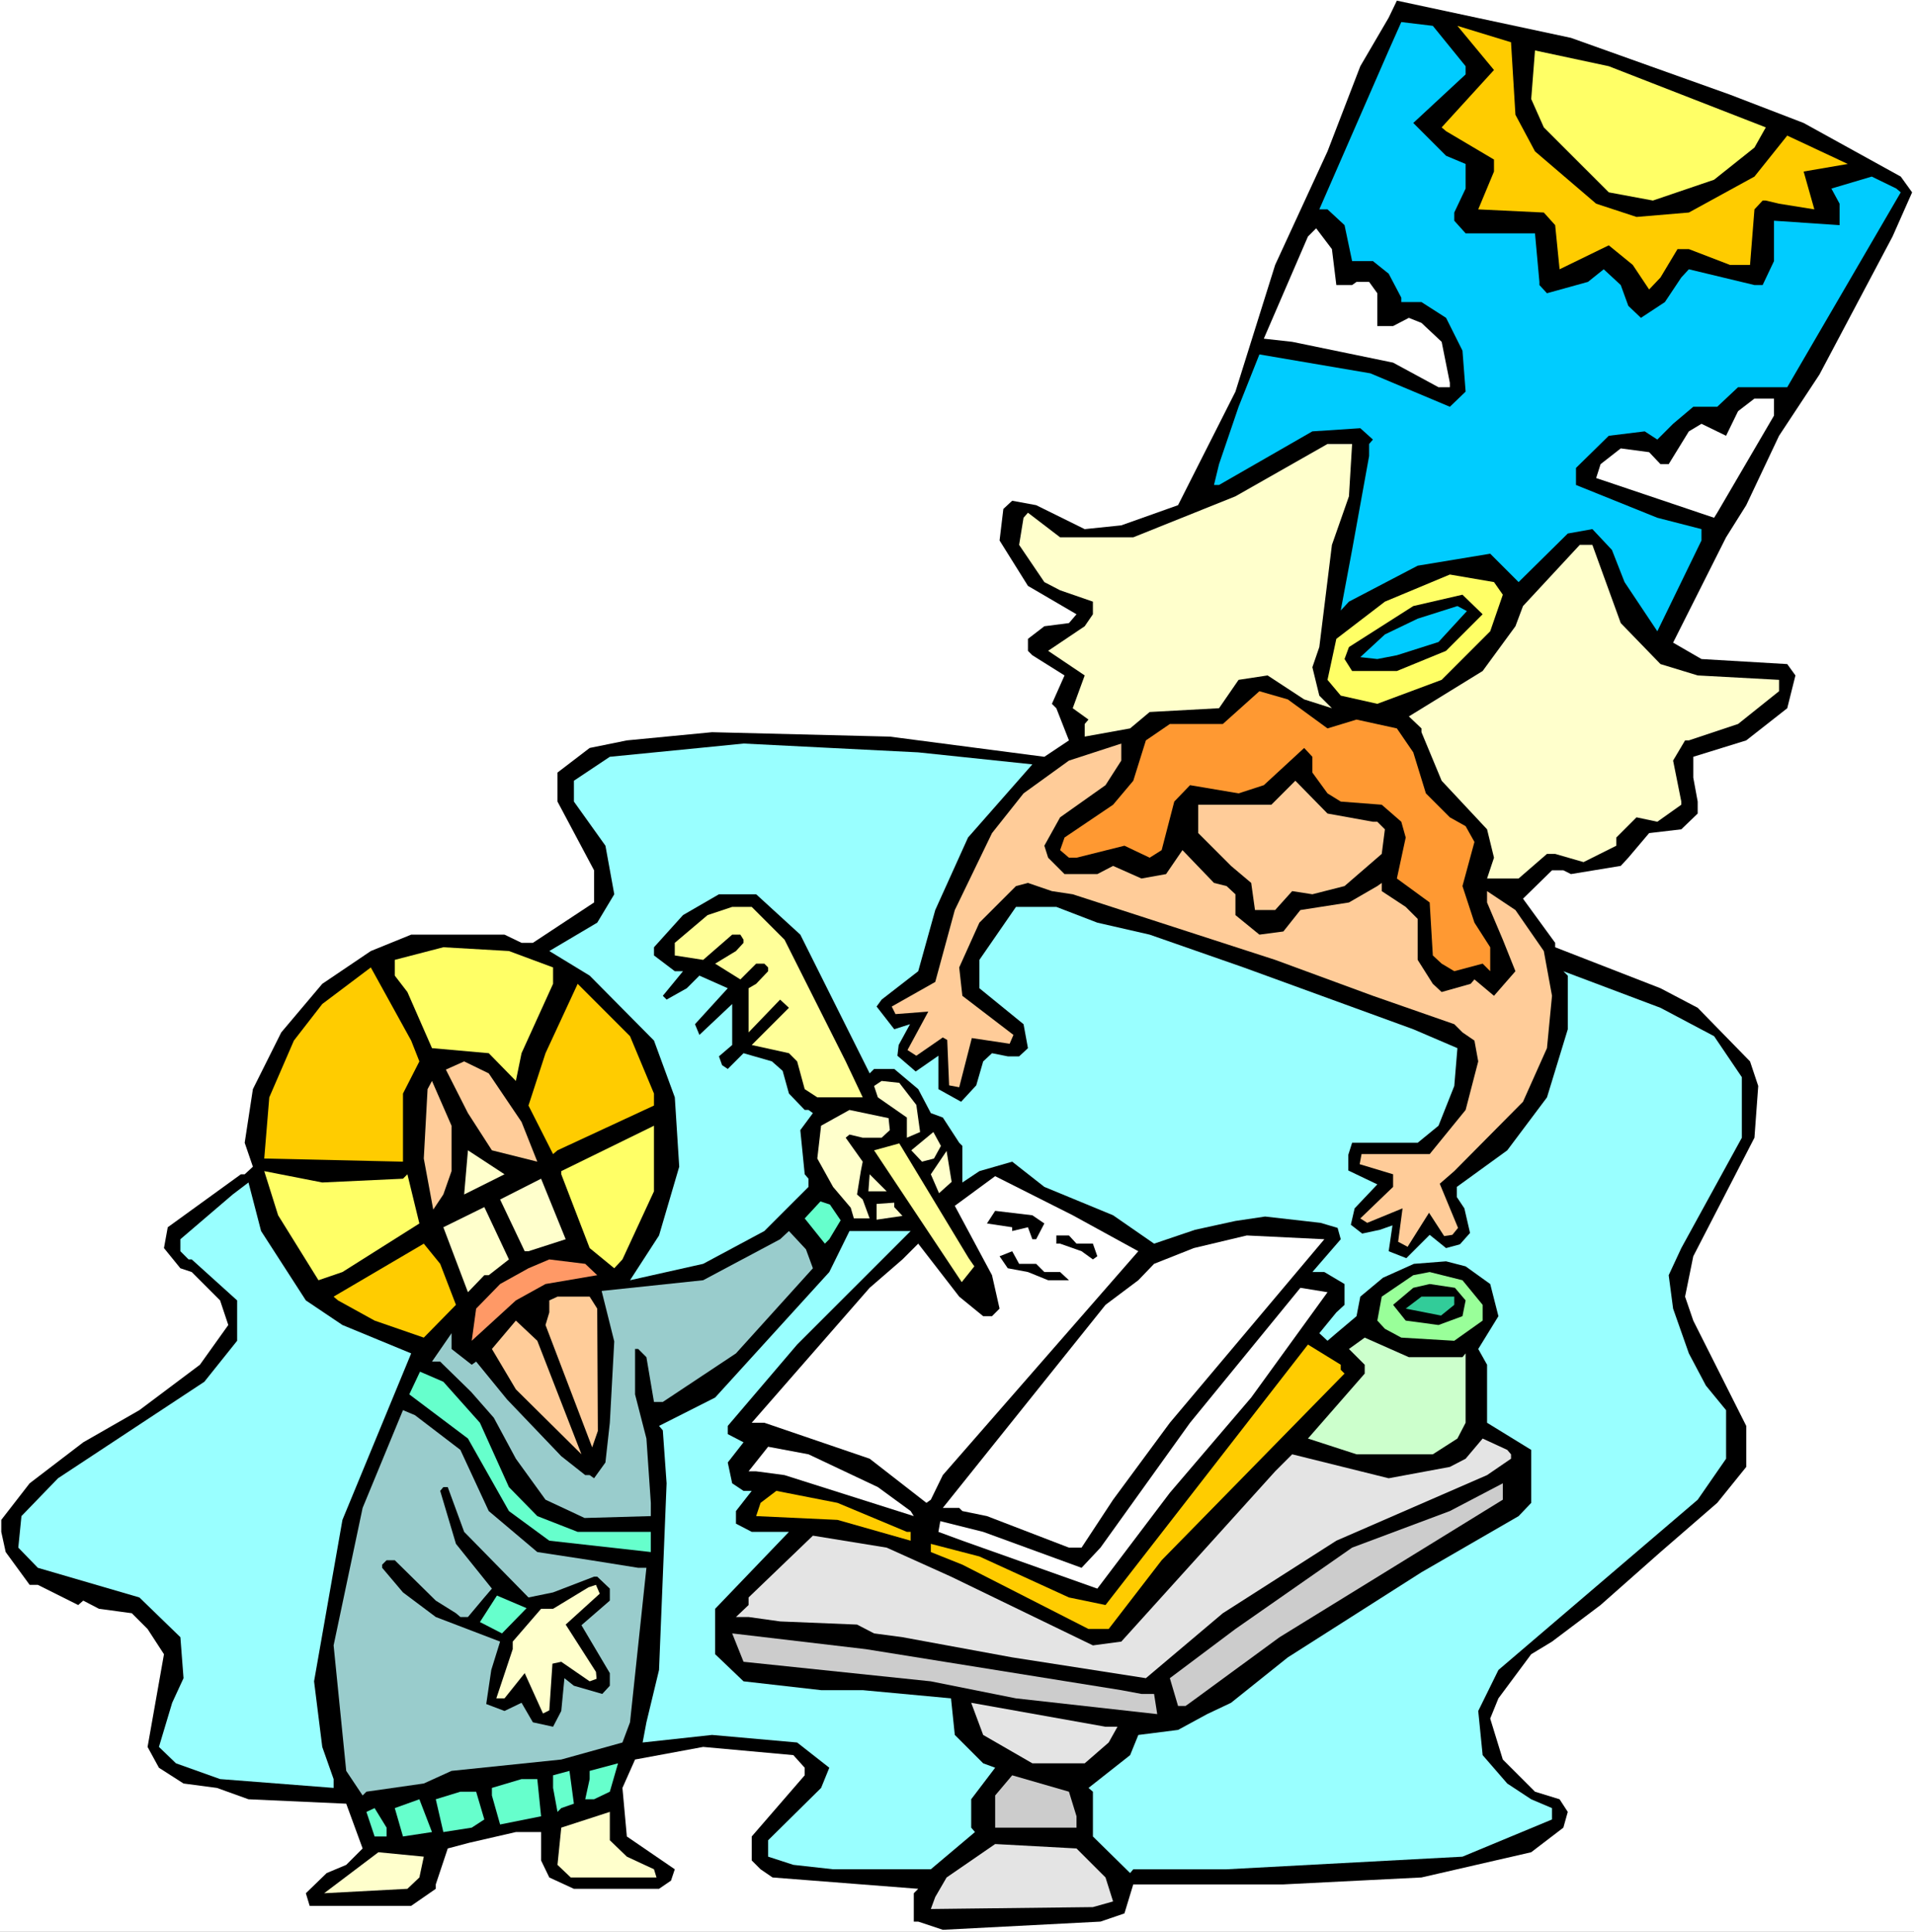 <?xml version="1.0" encoding="UTF-8" standalone="no"?>
<svg
   version="1.0"
   width="129.766mm"
   height="130.94mm"
   id="svg74"
   sodipodi:docname="Matthew 06.wmf"
   xmlns:inkscape="http://www.inkscape.org/namespaces/inkscape"
   xmlns:sodipodi="http://sodipodi.sourceforge.net/DTD/sodipodi-0.dtd"
   xmlns="http://www.w3.org/2000/svg"
   xmlns:svg="http://www.w3.org/2000/svg">
  <rect width="100%" height="100%" fill="#808080" stroke="none"/>
  <sodipodi:namedview
     id="namedview74"
     pagecolor="#ffffff"
     bordercolor="#000000"
     borderopacity="0.25"
     inkscape:showpageshadow="2"
     inkscape:pageopacity="0.0"
     inkscape:pagecheckerboard="0"
     inkscape:deskcolor="#d1d1d1"
     inkscape:document-units="mm" />
  <defs
     id="defs1">
    <pattern
       id="WMFhbasepattern"
       patternUnits="userSpaceOnUse"
       width="6"
       height="6"
       x="0"
       y="0" />
  </defs>
  <path
     style="fill:#ffffff;fill-opacity:1;fill-rule:evenodd;stroke:none"
     d="M 0,494.891 H 490.455 V 0 H 0 Z"
     id="path1" />
  <path
     style="fill:#000000;fill-opacity:1;fill-rule:evenodd;stroke:none"
     d="m 443.268,24.236 18.907,7.271 24.886,13.734 2.909,4.039 -5.01,11.31 -18.746,35.384 -10.342,15.672 -8.403,17.773 -5.171,8.24 -13.574,26.982 7.272,4.201 21.978,1.293 2.101,2.908 -2.101,8.402 -10.504,8.24 -13.574,4.201 v 5.332 l 1.131,6.14 v 3.07 l -4.202,4.039 -8.242,0.969 -5.333,6.301 -1.939,2.1 -12.766,2.1 -1.939,-0.969 h -2.909 l -7.434,7.271 8.242,11.31 v 1.131 l 26.987,10.502 9.534,5.009 13.413,13.734 2.101,6.301 -0.97,13.249 -15.675,30.375 -2.101,10.341 2.101,6.14 13.574,26.982 v 10.502 l -7.434,9.21 -14.544,12.603 -15.352,13.572 -12.443,9.371 -5.333,3.231 -8.403,11.31 -2.101,5.17 3.232,10.502 8.242,8.24 6.302,1.939 2.101,3.231 -1.131,4.039 -8.242,6.301 -28.118,6.463 -35.39,1.777 h -38.461 l -2.262,7.432 -6.141,2.1 -40.4,2.1 -6.302,-2.1 h -1.131 v -7.271 l 1.131,-1.131 -37.33,-2.908 -3.07,-2.1 -2.262,-2.262 v -6.14 l 13.574,-15.672 v -1.939 l -2.909,-3.231 -23.109,-2.1 -17.453,3.231 -3.232,7.271 1.131,12.441 12.282,8.402 -0.97,2.908 -3.07,2.1 h -21.816 l -6.302,-2.908 -2.101,-4.362 v -7.271 h -6.464 l -11.958,2.747 -5.494,1.454 -3.07,9.21 v 1.131 l -6.302,4.362 H 79.346 l -0.97,-3.231 5.333,-5.17 5.01,-2.1 4.202,-4.201 -4.202,-11.472 -25.048,-1.131 -8.08,-2.908 -8.565,-1.131 -6.302,-4.039 -2.909,-5.332 4.202,-23.751 -4.202,-6.463 -4.04,-4.039 -8.403,-1.131 -4.04,-2.1 -1.293,1.131 L 9.696,406.027 H 7.595 l -6.141,-8.402 -1.131,-5.17 v -3.07 l 7.272,-9.371 13.736,-10.502 14.382,-8.24 15.514,-11.633 7.272,-10.179 -2.101,-6.301 -7.272,-7.271 -2.909,-0.969 -4.202,-5.17 0.97,-5.332 18.746,-13.572 h 0.97 l 2.101,-1.939 -2.101,-6.14 2.101,-13.734 7.272,-14.541 10.504,-12.441 12.443,-8.402 10.342,-4.201 h 23.917 l 4.363,2.1 h 2.909 l 15.675,-10.341 v -8.24 l -9.373,-17.611 v -7.432 l 8.242,-6.301 9.534,-1.939 21.816,-2.1 45.571,1.131 39.592,5.17 6.302,-4.201 -3.232,-8.24 -1.131,-1.131 3.232,-7.271 -8.242,-5.17 -1.131,-1.131 v -3.07 l 4.202,-3.231 6.302,-0.808 1.939,-2.262 -12.443,-7.271 -7.272,-11.633 0.97,-8.079 2.262,-2.1 6.141,1.131 12.443,6.14 9.373,-0.969 14.544,-5.17 14.706,-29.083 10.181,-32.476 13.413,-29.083 8.403,-21.812 7.272,-12.441 2.101,-4.362 44.602,9.533 z"
     id="path2" />
  <path
     style="fill:#00ccff;fill-opacity:1;fill-rule:evenodd;stroke:none"
     d="m 375.558,16.965 v 2.1 l -13.413,12.441 8.403,8.402 5.01,2.1 v 6.301 l -2.909,6.14 v 2.1 l 2.909,3.231 h 17.776 l 1.131,12.441 v 0.808 l 1.939,2.1 10.504,-2.908 4.04,-3.231 4.363,4.039 1.939,5.332 3.232,3.07 6.141,-4.039 4.202,-6.301 1.939,-2.1 16.806,4.039 h 2.101 l 2.909,-6.14 V 56.55 l 16.806,1.131 V 52.187 l -2.101,-3.878 10.342,-3.07 6.302,3.07 1.131,0.969 -29.088,49.925 H 445.369 l -5.333,5.009 h -6.141 l -5.171,4.362 -4.04,4.039 -3.232,-2.1 -9.211,1.131 -8.403,8.24 v 4.362 l 20.846,8.402 11.312,2.908 v 2.908 l -11.312,23.266 -8.403,-12.603 -3.232,-8.24 -5.01,-5.332 -6.302,1.131 -12.605,12.441 -7.272,-7.271 -18.584,3.07 -17.614,9.21 -2.101,2.262 2.909,-15.511 4.363,-24.074 v -3.07 l 0.97,-1.131 -3.232,-2.908 -12.282,0.808 -23.917,13.734 h -1.293 l 1.293,-5.332 5.01,-14.703 5.333,-13.41 28.442,4.847 20.362,8.563 4.04,-3.878 -0.808,-10.502 -4.202,-8.402 -6.302,-4.039 h -5.171 v -1.131 l -3.232,-6.14 -4.04,-3.231 h -5.333 l -1.939,-9.21 -4.363,-4.039 h -2.101 l 17.776,-40.716 3.232,-7.271 8.08,0.969 z"
     id="path3" />
  <path
     style="fill:#ffcc00;fill-opacity:1;fill-rule:evenodd;stroke:none"
     d="m 388.324,29.406 5.01,9.371 15.675,13.41 10.342,3.393 13.413,-1.131 16.806,-9.21 8.403,-10.502 15.514,7.271 -11.312,1.939 2.747,9.694 -9.05,-1.454 -3.394,-0.808 h -0.808 l -2.101,2.262 -1.131,14.218 h -5.171 l -10.504,-4.039 h -2.909 l -4.363,7.271 -2.909,3.07 -4.202,-6.301 -6.141,-5.009 -12.605,6.14 -1.131,-11.31 -2.909,-3.231 -16.806,-0.808 4.04,-9.694 V 40.877 l -12.282,-7.271 -1.131,-0.969 13.413,-14.703 -9.373,-11.31 13.736,4.201 z"
     id="path4" />
  <path
     style="fill:#ffff66;fill-opacity:1;fill-rule:evenodd;stroke:none"
     d="m 452.479,32.637 -2.909,5.17 -10.342,8.24 -15.675,5.332 -11.312,-2.1 -16.645,-16.642 -3.232,-7.271 0.97,-12.441 18.907,4.039 z"
     id="path5" />
  <path
     style="fill:#ffffff;fill-opacity:1;fill-rule:evenodd;stroke:none"
     d="m 342.43,73.03 h 4.04 l 1.131,-0.808 h 3.232 l 2.101,2.908 v 8.402 h 4.04 l 4.04,-2.1 3.232,1.293 5.171,4.847 2.101,10.502 v 1.131 h -2.909 l -11.635,-6.301 -25.856,-5.332 -7.272,-0.808 11.312,-26.174 2.101,-2.1 4.04,5.332 z"
     id="path6" />
  <path
     style="fill:#ffffff;fill-opacity:1;fill-rule:evenodd;stroke:none"
     d="m 454.58,106.475 -14.544,24.882 -0.808,1.293 -30.219,-10.179 1.131,-3.555 5.171,-4.039 7.272,0.969 2.909,3.07 h 2.101 l 5.171,-8.402 3.232,-1.939 6.302,3.07 3.07,-6.301 4.202,-3.231 h 5.01 z"
     id="path7" />
  <path
     style="fill:#ffffcc;fill-opacity:1;fill-rule:evenodd;stroke:none"
     d="m 345.662,127.156 -4.363,12.441 -3.232,26.174 -1.778,5.17 1.778,7.271 3.232,3.231 -7.11,-2.262 -9.373,-6.14 -7.434,1.131 -5.01,7.271 -17.776,0.969 -5.01,4.201 -11.635,2.1 v -3.231 l 0.97,-1.131 -4.04,-2.908 3.07,-8.402 -9.373,-6.301 9.373,-6.301 2.101,-3.07 v -3.231 l -8.403,-2.908 -4.04,-2.1 -6.464,-9.533 1.131,-6.948 1.131,-1.293 8.242,6.301 h 18.746 l 26.179,-10.502 23.594,-13.41 h 6.302 z"
     id="path8" />
  <path
     style="fill:#ffffcc;fill-opacity:1;fill-rule:evenodd;stroke:none"
     d="m 415.312,159.632 10.181,10.502 9.534,2.908 20.846,1.131 v 2.908 l -10.504,8.402 -12.605,4.201 h -0.97 l -3.07,5.17 2.101,10.502 v 0.808 l -6.141,4.362 -5.333,-1.131 -5.171,5.17 v 2.1 l -8.403,4.201 -7.272,-2.1 h -2.101 l -7.272,6.301 h -8.08 l 1.778,-5.332 -1.778,-7.271 -11.635,-12.441 -5.171,-12.441 v -0.969 l -3.232,-3.07 18.907,-11.633 8.403,-11.472 1.939,-5.17 14.544,-15.672 h 3.232 z"
     id="path9" />
  <path
     style="fill:#ffff66;fill-opacity:1;fill-rule:evenodd;stroke:none"
     d="m 385.092,152.361 -3.232,9.371 -12.443,12.441 -16.483,6.14 -9.373,-2.1 -3.394,-4.039 2.262,-10.502 12.443,-9.533 16.645,-6.948 11.312,1.939 z"
     id="path10" />
  <path
     style="fill:#000000;fill-opacity:1;fill-rule:evenodd;stroke:none"
     d="m 370.548,166.741 -12.605,5.17 h -11.474 l -1.939,-3.07 1.131,-3.07 16.483,-10.502 12.605,-2.908 5.171,5.009 z"
     id="path11" />
  <path
     style="fill:#00ccff;fill-opacity:1;fill-rule:evenodd;stroke:none"
     d="m 368.609,164.479 -10.666,3.393 -5.01,0.969 -4.363,-0.485 6.302,-5.817 8.403,-4.039 10.181,-3.231 2.424,1.293 z"
     id="path12" />
  <path
     style="fill:#ff9932;fill-opacity:1;fill-rule:evenodd;stroke:none"
     d="m 340.168,186.614 7.434,-2.262 10.342,2.262 4.202,6.14 3.232,10.502 6.141,6.14 4.04,2.262 2.262,4.039 -3.07,11.31 3.07,9.371 4.04,6.301 v 6.14 l -1.939,-1.939 -7.272,1.939 -3.232,-1.939 -2.262,-2.1 -0.808,-13.572 -8.403,-6.14 2.262,-10.502 -1.131,-4.039 -5.01,-4.362 -10.504,-0.808 -3.394,-2.1 -3.878,-5.332 v -4.039 l -2.101,-2.262 -10.342,9.533 -6.464,2.1 -12.443,-2.1 -4.04,4.201 -3.232,12.441 -3.07,1.939 -6.464,-3.07 -12.282,3.07 h -1.939 l -2.262,-1.939 1.131,-3.231 12.443,-8.402 5.171,-6.14 3.232,-10.341 6.141,-4.201 h 13.574 l 9.373,-8.402 7.272,2.1 z"
     id="path13" />
  <path
     style="fill:#99ffff;fill-opacity:1;fill-rule:evenodd;stroke:none"
     d="m 264.539,195.824 -16.483,18.742 -8.403,18.581 -4.363,15.672 -9.373,7.271 -1.293,1.777 4.525,5.817 4.04,-1.293 -2.909,5.332 -0.323,2.747 4.686,4.039 5.818,-4.039 v 8.563 l 5.818,3.231 3.878,-4.201 1.778,-6.14 2.262,-2.1 4.04,0.808 h 2.909 l 2.262,-2.1 -1.131,-6.14 -11.312,-9.21 v -7.271 l 9.373,-13.572 h 10.342 l 10.504,4.039 13.413,3.07 24.078,8.402 43.47,15.834 11.312,4.847 -0.808,9.694 -4.04,10.179 -5.333,4.362 h -16.806 l -0.97,3.07 v 4.039 l 7.434,3.555 -5.818,6.14 -0.97,4.201 2.909,2.262 4.525,-0.969 3.232,-1.131 -0.97,6.624 4.525,1.777 5.979,-5.978 4.202,3.393 3.555,-0.969 2.586,-2.908 -1.454,-6.301 -1.939,-2.908 v -2.585 l 12.928,-9.371 10.181,-13.572 5.333,-17.45 v -13.734 l -1.131,-1.131 24.886,9.371 13.736,7.271 7.11,10.502 v 15.511 l -15.514,28.275 -3.232,6.948 1.131,8.563 4.04,11.472 4.363,8.24 5.171,6.301 v 12.441 l -7.272,10.502 -51.066,43.624 -5.171,10.502 1.131,11.31 6.302,7.271 6.141,4.039 5.333,2.262 v 2.908 l -22.947,9.533 -60.438,3.231 h -23.917 l -0.808,0.969 -9.534,-9.371 v -11.472 l -1.131,-0.969 10.666,-8.402 2.101,-5.17 10.181,-1.293 7.434,-4.039 6.141,-2.908 14.544,-11.633 34.259,-21.812 24.886,-14.38 3.232,-3.393 v -13.572 l -11.312,-6.948 v -14.865 l -2.262,-4.039 5.171,-8.402 -2.101,-8.24 -6.302,-4.524 -5.01,-1.293 -8.242,0.646 -7.918,3.555 -5.818,4.847 -0.97,5.009 -5.171,4.362 -2.262,1.939 -2.101,-1.939 4.363,-5.332 2.101,-1.939 v -5.332 l -5.171,-3.07 h -3.07 l 7.272,-8.402 -0.808,-2.908 -4.363,-1.293 -14.221,-1.616 -7.595,1.131 -10.342,2.262 -10.504,3.555 -10.504,-7.271 -17.614,-7.271 -8.242,-6.463 -8.403,2.424 -4.363,2.908 v -9.371 l -0.808,-0.808 -4.202,-6.463 -3.07,-1.131 -3.232,-6.14 -6.141,-5.17 h -5.171 l -1.131,1.131 -17.776,-35.546 -11.312,-10.341 h -9.534 l -9.211,5.332 -7.434,8.24 v 2.1 l 5.333,4.039 h 2.101 l -5.171,6.301 0.97,0.969 5.171,-2.908 3.232,-3.231 7.272,3.231 -8.403,9.21 1.131,2.747 8.403,-7.917 v 10.502 l -3.394,2.908 0.808,2.262 1.454,0.969 4.04,-4.039 7.272,2.1 2.747,2.424 1.616,5.817 4.04,4.201 h 0.97 l 1.131,0.808 -3.232,4.362 1.131,11.31 0.97,1.131 v 2.1 l -11.312,11.31 -15.675,8.402 -18.746,4.201 7.434,-11.472 5.171,-17.611 -1.131,-17.773 -5.333,-14.541 -16.483,-16.642 -10.342,-6.301 12.282,-7.271 4.363,-7.271 -2.262,-12.441 -8.08,-11.31 v -5.332 l 9.211,-6.14 22.947,-2.262 11.312,-1.131 44.763,2.262 z"
     id="path14" />
  <path
     style="fill:#ffcc99;fill-opacity:1;fill-rule:evenodd;stroke:none"
     d="m 283.284,201.156 -11.635,8.24 -4.04,7.271 0.97,3.07 4.202,4.201 h 8.403 l 4.04,-2.1 7.272,3.231 6.302,-1.131 4.202,-6.14 8.08,8.402 3.232,0.808 2.262,2.1 v 5.332 l 6.141,5.009 6.141,-0.808 4.363,-5.493 12.443,-1.939 7.272,-4.201 1.131,-0.808 v 2.1 l 6.141,4.039 3.07,3.07 v 10.502 l 3.878,6.14 2.262,2.1 7.434,-2.1 0.97,-1.131 5.01,4.201 5.494,-6.301 -3.232,-8.079 -4.04,-9.533 v -2.908 l 7.272,4.847 7.272,10.502 2.101,11.472 -1.293,13.41 -6.141,13.734 -17.614,17.773 -3.717,3.231 4.686,11.31 -1.454,1.777 -2.101,0.323 -3.878,-5.978 -5.494,8.725 -2.424,-1.293 1.131,-8.563 -9.05,3.716 -1.778,-1.131 8.403,-8.079 v -3.231 l -8.565,-2.585 0.485,-2.585 h 17.453 l 9.211,-11.31 3.232,-12.441 -0.97,-5.332 -3.07,-2.1 -2.101,-2.1 -20.846,-7.271 -25.048,-9.21 -51.874,-16.803 -5.333,-0.808 -6.141,-2.1 -3.07,0.808 -9.373,9.371 -5.171,11.472 0.808,7.271 13.09,10.017 -0.97,2.262 -9.696,-1.454 -3.232,12.603 -2.586,-0.485 -0.485,-11.633 -1.131,-0.646 -6.787,4.686 -2.262,-1.454 5.333,-9.856 -8.403,0.646 -0.97,-1.939 11.15,-6.301 5.01,-18.419 9.534,-19.712 8.08,-10.179 11.635,-8.402 13.413,-4.362 v 4.362 z"
     id="path15" />
  <path
     style="fill:#ffcc99;fill-opacity:1;fill-rule:evenodd;stroke:none"
     d="m 351.803,210.527 h 1.131 l 1.939,1.939 -0.808,6.301 -9.534,8.24 -8.242,2.1 -5.171,-0.808 -4.363,4.847 h -5.171 l -0.97,-6.948 -5.171,-4.362 -8.403,-8.402 v -7.271 h 18.746 l 6.141,-6.14 8.242,8.402 z"
     id="path16" />
  <path
     style="fill:#ffff99;fill-opacity:1;fill-rule:evenodd;stroke:none"
     d="m 201.03,240.74 15.675,31.183 4.363,9.21 h -11.635 l -3.232,-2.1 -1.939,-7.109 -2.101,-2.1 -9.534,-2.1 9.534,-9.533 -2.262,-2.1 -8.08,8.402 v -11.31 l 1.939,-1.131 3.07,-3.231 v -0.969 l -0.97,-0.969 h -2.101 l -4.04,4.039 -6.464,-4.039 5.333,-3.231 1.939,-2.1 v -0.808 l -0.808,-1.293 h -2.101 l -7.434,6.463 -7.272,-1.131 v -3.231 l 8.403,-7.109 6.302,-2.1 h 5.01 z"
     id="path17" />
  <path
     style="fill:#ffff66;fill-opacity:1;fill-rule:evenodd;stroke:none"
     d="m 141.723,247.849 v 4.201 l -8.08,17.773 -1.454,7.109 -6.949,-7.109 -14.544,-1.293 -6.302,-14.38 -3.232,-4.201 v -4.039 l 12.443,-3.231 16.806,0.969 z"
     id="path18" />
  <path
     style="fill:#ffcc00;fill-opacity:1;fill-rule:evenodd;stroke:none"
     d="m 107.464,271.924 -4.202,8.24 v 17.45 l -35.552,-0.808 1.293,-15.672 6.302,-14.541 7.272,-9.371 12.443,-9.371 10.342,18.742 z"
     id="path19" />
  <path
     style="fill:#ffcc00;fill-opacity:1;fill-rule:evenodd;stroke:none"
     d="m 167.579,280.164 v 3.07 l -24.725,11.472 -1.131,0.969 -6.302,-12.441 4.363,-13.41 8.242,-17.773 13.413,13.41 z"
     id="path20" />
  <path
     style="fill:#ffcc99;fill-opacity:1;fill-rule:evenodd;stroke:none"
     d="m 133.643,287.434 4.04,10.179 -11.635,-2.908 -6.141,-9.533 -5.656,-11.148 4.686,-2.1 6.302,3.07 z"
     id="path21" />
  <path
     style="fill:#ffcc99;fill-opacity:1;fill-rule:evenodd;stroke:none"
     d="m 115.705,300.037 -2.101,5.978 -2.586,3.878 -2.424,-13.087 0.97,-17.773 1.131,-2.1 5.01,11.472 z"
     id="path22" />
  <path
     style="fill:#ffffcc;fill-opacity:1;fill-rule:evenodd;stroke:none"
     d="m 234.805,283.072 0.97,6.948 -3.394,1.454 v -5.17 l -7.434,-5.17 -0.97,-2.908 1.939,-1.293 4.525,0.485 z"
     id="path23" />
  <path
     style="fill:#ffffcc;fill-opacity:1;fill-rule:evenodd;stroke:none"
     d="m 228.017,289.535 -2.101,1.939 h -4.848 l -3.394,-0.808 -0.97,0.808 4.363,6.14 -0.485,2.424 -0.97,5.978 1.454,1.293 1.778,4.847 h -4.04 l -0.808,-2.747 -4.525,-5.332 -4.04,-7.271 0.97,-8.402 7.272,-4.039 10.019,2.1 z"
     id="path24" />
  <path
     style="fill:#ffff66;fill-opacity:1;fill-rule:evenodd;stroke:none"
     d="m 159.499,322.657 -2.101,2.262 -6.302,-5.17 -7.272,-18.904 v -0.808 l 23.755,-11.633 v 16.803 z"
     id="path25" />
  <path
     style="fill:#ffffcc;fill-opacity:1;fill-rule:evenodd;stroke:none"
     d="m 239.329,296.805 -3.07,0.808 -2.747,-2.908 5.656,-4.686 1.939,3.555 z"
     id="path26" />
  <path
     style="fill:#ffffcc;fill-opacity:1;fill-rule:evenodd;stroke:none"
     d="m 118.937,306.015 0.97,-11.31 9.373,6.14 z"
     id="path27" />
  <path
     style="fill:#ffff99;fill-opacity:1;fill-rule:evenodd;stroke:none"
     d="m 248.217,322.334 1.454,2.1 -3.232,4.039 -22.462,-33.768 6.464,-1.777 z"
     id="path28" />
  <path
     style="fill:#ffffcc;fill-opacity:1;fill-rule:evenodd;stroke:none"
     d="m 240.622,305.692 -2.101,-4.847 4.04,-5.978 1.293,7.917 z"
     id="path29" />
  <path
     style="fill:#ffff66;fill-opacity:1;fill-rule:evenodd;stroke:none"
     d="m 103.262,301.976 1.131,-1.131 3.07,12.603 -19.715,12.441 -6.141,2.1 -10.342,-16.642 -3.555,-11.31 14.867,2.908 z"
     id="path30" />
  <path
     style="fill:#ffffcc;fill-opacity:1;fill-rule:evenodd;stroke:none"
     d="m 222.523,305.207 0.323,-4.362 4.363,4.362 z"
     id="path31" />
  <path
     style="fill:#ffffcc;fill-opacity:1;fill-rule:evenodd;stroke:none"
     d="m 135.421,320.556 h -0.97 l -6.302,-13.249 10.504,-5.332 6.302,15.511 z"
     id="path32" />
  <path
     style="fill:#ffffff;fill-opacity:1;fill-rule:evenodd;stroke:none"
     d="m 291.688,320.556 -50.096,57.358 -3.07,6.301 -1.131,0.808 -14.544,-11.31 -26.987,-9.21 h -3.232 l 30.219,-34.576 8.403,-7.271 4.04,-4.039 10.504,13.572 6.141,5.009 h 2.262 l 1.939,-1.939 -1.939,-8.563 -9.534,-17.773 10.342,-7.594 19.877,10.017 z"
     id="path33" />
  <path
     style="fill:#99ffff;fill-opacity:1;fill-rule:evenodd;stroke:none"
     d="m 78.376,333.159 9.373,6.301 17.614,7.271 -17.614,42.655 -7.272,41.362 2.101,16.803 2.909,8.24 v 2.262 l -29.088,-2.262 -11.312,-4.039 -4.363,-4.201 3.394,-11.31 2.909,-6.301 -0.808,-10.502 -10.504,-10.179 -26.018,-7.594 -5.01,-5.17 0.808,-8.079 9.373,-9.694 37.491,-24.72 8.403,-10.502 v -10.341 l -11.635,-10.502 h -0.808 l -2.101,-2.1 v -3.07 l 13.413,-11.472 4.04,-3.07 3.232,12.441 z"
     id="path34" />
  <path
     style="fill:#66ffcc;fill-opacity:1;fill-rule:evenodd;stroke:none"
     d="m 215.413,312.639 -2.909,4.847 -1.131,1.131 -5.171,-6.463 4.04,-4.362 2.424,0.808 z"
     id="path35" />
  <path
     style="fill:#ffffcc;fill-opacity:1;fill-rule:evenodd;stroke:none"
     d="m 229.149,309.246 2.101,2.262 -6.626,0.969 v -4.039 l 4.525,-0.323 z"
     id="path36" />
  <path
     style="fill:#ffffcc;fill-opacity:1;fill-rule:evenodd;stroke:none"
     d="m 125.24,326.696 h -1.131 l -4.202,4.362 -6.302,-16.642 10.504,-5.17 6.302,13.41 z"
     id="path37" />
  <path
     style="fill:#000000;fill-opacity:1;fill-rule:evenodd;stroke:none"
     d="m 267.609,313.447 -2.101,4.039 h -0.97 l -1.131,-3.07 -4.04,0.969 v -0.969 l -6.464,-0.969 2.101,-3.231 9.534,1.131 z"
     id="path38" />
  <path
     style="fill:#99cccc;fill-opacity:1;fill-rule:evenodd;stroke:none"
     d="m 208.302,324.919 -19.715,21.812 -18.746,12.441 h -2.262 l -1.939,-11.472 -2.101,-2.1 h -0.808 v 11.633 l 2.909,11.31 1.131,16.48 v 3.393 l -16.968,0.485 -10.019,-4.686 -7.595,-10.502 -5.656,-10.502 -5.818,-6.624 -7.11,-6.948 -0.808,-0.808 h -2.101 l 5.01,-7.271 v 4.039 l 5.171,4.039 1.131,-0.808 7.918,9.694 13.898,14.541 6.141,4.847 h 1.131 l 1.131,0.808 2.909,-4.039 1.131,-10.179 1.131,-20.843 -3.232,-12.926 26.018,-2.747 19.715,-10.502 2.262,-2.1 4.363,4.686 z"
     id="path39" />
  <path
     style="fill:#99ffff;fill-opacity:1;fill-rule:evenodd;stroke:none"
     d="m 204.262,344.469 -17.776,20.843 v 2.1 l 4.04,2.1 -4.04,5.17 1.131,5.332 2.909,1.939 h 2.101 l -4.04,5.17 v 3.231 l 4.04,2.1 h 9.534 l -18.907,19.712 v 11.633 l 7.272,6.948 19.877,2.262 h 10.666 l 22.624,2.1 0.97,9.371 7.272,7.271 3.07,1.131 -6.141,8.079 v 7.271 l 0.97,1.131 -11.312,9.533 h -25.048 l -10.181,-1.131 -6.464,-2.1 v -4.201 l 13.574,-13.41 2.101,-5.17 -8.242,-6.463 -21.816,-1.939 -17.776,1.939 0.97,-5.17 3.232,-13.41 1.939,-47.825 -0.97,-13.572 -0.97,-1.131 14.382,-7.271 29.25,-32.153 5.171,-10.502 h 15.675 z"
     id="path40" />
  <path
     style="fill:#000000;fill-opacity:1;fill-rule:evenodd;stroke:none"
     d="m 275.851,318.617 h 4.202 l 1.131,3.231 -1.131,0.808 -2.909,-2.1 -5.494,-1.939 h -0.97 v -2.1 h 3.232 z"
     id="path41" />
  <path
     style="fill:#ffffff;fill-opacity:1;fill-rule:evenodd;stroke:none"
     d="m 299.768,364.504 -14.544,19.712 -8.08,12.279 h -3.232 l -21.008,-8.079 -6.302,-1.293 -0.808,-0.808 h -4.202 l 41.693,-52.026 8.403,-6.301 4.04,-4.201 10.181,-4.039 13.574,-3.231 19.877,0.969 z"
     id="path42" />
  <path
     style="fill:#ffcc00;fill-opacity:1;fill-rule:evenodd;stroke:none"
     d="m 116.837,334.29 -8.242,8.402 -12.605,-4.362 -9.373,-5.17 -1.131,-0.969 23.109,-13.572 4.202,5.17 z"
     id="path43" />
  <path
     style="fill:#000000;fill-opacity:1;fill-rule:evenodd;stroke:none"
     d="m 265.509,323.788 2.101,2.1 h 4.04 l 2.262,2.1 h -5.333 l -5.171,-2.1 -5.171,-0.969 -2.101,-3.07 3.232,-1.293 1.778,3.231 z"
     id="path44" />
  <path
     style="fill:#ff9966;fill-opacity:1;fill-rule:evenodd;stroke:none"
     d="m 153.035,326.696 -13.251,2.262 -7.595,4.201 -11.312,10.341 1.131,-8.24 6.141,-6.301 7.272,-4.039 5.333,-2.262 9.211,1.131 z"
     id="path45" />
  <path
     style="fill:#99ff99;fill-opacity:1;fill-rule:evenodd;stroke:none"
     d="m 379.921,334.29 v 4.039 l -7.272,5.17 -13.574,-0.808 -4.202,-2.262 -1.939,-2.1 1.131,-6.14 8.08,-5.493 4.202,-0.808 8.403,2.1 z"
     id="path46" />
  <path
     style="fill:#000000;fill-opacity:1;fill-rule:evenodd;stroke:none"
     d="m 375.558,333.159 -0.808,4.039 -6.141,2.262 -8.403,-1.131 -3.232,-4.039 5.171,-4.362 4.202,-0.969 6.464,0.969 z"
     id="path47" />
  <path
     style="fill:#ffffff;fill-opacity:1;fill-rule:evenodd;stroke:none"
     d="m 320.614,358.041 -20.846,24.397 -18.584,24.559 -34.582,-12.279 -6.141,-2.262 0.485,-2.747 10.989,2.747 25.21,9.21 4.848,-5.17 22.947,-31.991 28.28,-34.576 6.949,1.131 z"
     id="path48" />
  <path
     style="fill:#ffcc99;fill-opacity:1;fill-rule:evenodd;stroke:none"
     d="m 153.035,335.259 0.162,31.345 -1.454,4.201 -11.958,-31.345 0.97,-3.231 v -3.07 l 2.101,-0.969 h 8.242 z"
     id="path49" />
  <path
     style="fill:#32cc99;fill-opacity:1;fill-rule:evenodd;stroke:none"
     d="m 372.649,334.29 -3.394,2.747 -9.05,-1.777 4.04,-3.07 h 8.403 z"
     id="path50" />
  <path
     style="fill:#ffcc99;fill-opacity:1;fill-rule:evenodd;stroke:none"
     d="m 148.995,372.582 -16.806,-16.642 -6.141,-10.341 6.141,-7.271 5.494,5.17 z"
     id="path51" />
  <path
     style="fill:#ccffcc;fill-opacity:1;fill-rule:evenodd;stroke:none"
     d="m 374.75,347.7 0.808,-0.969 v 17.773 l -2.101,4.039 -6.302,4.039 h -19.554 l -12.443,-4.039 14.544,-16.642 v -2.262 l -4.04,-4.039 4.04,-2.908 11.312,5.009 z"
     id="path52" />
  <path
     style="fill:#ffcc00;fill-opacity:1;fill-rule:evenodd;stroke:none"
     d="m 343.561,350.932 0.97,0.969 -46.864,47.825 -13.574,17.611 h -5.171 l -32.32,-16.48 -8.08,-3.231 v -2.1 l 12.443,3.231 22.947,10.502 9.373,1.939 51.874,-66.729 8.403,5.17 z"
     id="path53" />
  <path
     style="fill:#66ffcc;fill-opacity:1;fill-rule:evenodd;stroke:none"
     d="m 122.977,364.504 7.434,16.48 7.272,7.432 10.342,4.039 h 18.746 v 5.17 l -26.018,-2.908 -10.342,-7.594 -10.504,-18.581 -15.029,-11.31 2.747,-5.817 5.979,2.585 z"
     id="path54" />
  <path
     style="fill:#99cccc;fill-opacity:1;fill-rule:evenodd;stroke:none"
     d="m 117.968,371.451 7.272,15.672 12.443,10.502 13.736,2.1 12.12,1.939 h 2.101 l -4.202,39.585 -1.939,5.17 -15.675,4.362 -28.118,2.908 -7.11,3.231 -14.706,2.1 -0.97,0.969 -4.202,-6.301 -3.232,-32.153 7.434,-35.222 10.342,-25.043 3.07,1.293 z"
     id="path55" />
  <path
     style="fill:#e4e4e4;fill-opacity:1;fill-rule:evenodd;stroke:none"
     d="m 387.193,372.582 v 1.131 l -6.141,4.201 -38.622,16.803 -29.088,18.581 -19.715,16.642 -34.259,-5.332 -28.118,-5.17 -7.272,-0.969 -4.363,-2.262 -19.715,-0.808 -8.08,-1.131 h -3.232 l 3.232,-3.07 v -1.939 l 16.483,-15.834 18.907,3.07 16.483,7.432 36.36,17.611 7.272,-0.969 39.43,-43.624 4.363,-4.362 24.725,6.14 15.675,-2.908 4.04,-2.1 4.363,-5.17 6.302,2.908 z"
     id="path56" />
  <path
     style="fill:#ffffff;fill-opacity:1;fill-rule:evenodd;stroke:none"
     d="m 224.947,380.984 8.403,6.14 0.808,1.293 -33.128,-10.502 -7.272,-0.969 h -1.939 l 5.01,-6.301 10.342,1.939 z"
     id="path57" />
  <path
     style="fill:#cccccc;fill-opacity:1;fill-rule:evenodd;stroke:none"
     d="m 327.886,419.438 -22.947,16.803 -1.131,0.808 h -1.939 l -2.101,-7.109 16.806,-12.603 29.896,-20.843 25.048,-9.371 13.574,-7.109 v 4.201 z"
     id="path58" />
  <path
     style="fill:#000000;fill-opacity:1;fill-rule:evenodd;stroke:none"
     d="m 118.937,392.455 16.483,16.803 6.302,-1.293 10.504,-4.039 h 0.808 l 3.232,3.07 v 3.07 l -7.272,6.301 7.272,12.279 v 3.231 l -1.939,2.1 -7.272,-2.1 -2.424,-1.939 -0.808,8.402 -2.101,4.039 -5.171,-1.131 -2.909,-5.009 -4.363,2.1 -4.686,-1.777 1.293,-8.725 2.262,-7.271 -16.483,-6.301 -8.403,-6.301 -5.333,-6.301 v -0.808 l 1.131,-1.131 h 2.101 l 10.504,10.341 5.171,3.231 1.131,0.969 h 1.939 l 4.202,-5.009 1.939,-2.262 -9.211,-11.472 -4.04,-13.572 0.808,-0.969 h 1.131 z"
     id="path59" />
  <path
     style="fill:#ffcc00;fill-opacity:1;fill-rule:evenodd;stroke:none"
     d="m 232.381,392.455 h 0.97 v 2.262 l -18.746,-5.332 -20.846,-0.969 1.131,-3.393 4.04,-3.07 15.675,3.07 z"
     id="path60" />
  <path
     style="fill:#ffffcc;fill-opacity:1;fill-rule:evenodd;stroke:none"
     d="m 144.955,416.206 7.757,12.118 0.162,1.777 -1.778,0.646 -7.272,-5.009 -2.262,0.485 -0.808,11.956 -1.616,0.808 -4.686,-10.341 -3.232,4.039 -1.939,2.424 h -2.101 l 4.202,-12.603 v -1.939 l 7.272,-8.402 h 3.07 l 9.05,-5.493 1.939,-0.646 0.97,2.262 z"
     id="path61" />
  <path
     style="fill:#66ffcc;fill-opacity:1;fill-rule:evenodd;stroke:none"
     d="m 128.633,418.468 -5.656,-2.908 4.363,-6.786 7.595,3.231 z"
     id="path62" />
  <path
     style="fill:#cccccc;fill-opacity:1;fill-rule:evenodd;stroke:none"
     d="m 287.324,433.01 5.171,0.969 h 3.232 l 0.808,5.17 -36.198,-4.039 -21.816,-4.362 -47.995,-5.009 -2.909,-7.271 34.259,4.039 z"
     id="path63" />
  <path
     style="fill:#e4e4e4;fill-opacity:1;fill-rule:evenodd;stroke:none"
     d="m 286.355,442.381 -2.262,4.039 -6.141,5.332 H 264.539 l -12.605,-7.271 -3.07,-8.24 34.421,6.14 z"
     id="path64" />
  <path
     style="fill:#66ffcc;fill-opacity:1;fill-rule:evenodd;stroke:none"
     d="m 152.227,460.961 h -2.262 l 1.131,-5.17 v -2.1 l 7.272,-1.939 -2.101,7.271 z"
     id="path65" />
  <path
     style="fill:#66ffcc;fill-opacity:1;fill-rule:evenodd;stroke:none"
     d="m 147.056,462.092 -3.232,1.131 -0.97,0.969 -1.131,-6.14 v -3.231 l 4.202,-1.131 z"
     id="path66" />
  <path
     style="fill:#cccccc;fill-opacity:1;fill-rule:evenodd;stroke:none"
     d="m 275.851,465.324 v 2.908 h -20.846 v -8.24 l 4.363,-5.17 14.544,4.201 z"
     id="path67" />
  <path
     style="fill:#66ffcc;fill-opacity:1;fill-rule:evenodd;stroke:none"
     d="m 138.653,465.324 -10.504,2.1 -2.101,-7.432 v -1.939 l 7.595,-2.262 h 4.04 z"
     id="path68" />
  <path
     style="fill:#66ffcc;fill-opacity:1;fill-rule:evenodd;stroke:none"
     d="m 124.109,466.132 -3.232,2.1 -7.272,1.131 -1.939,-8.402 6.302,-1.939 h 4.04 z"
     id="path69" />
  <path
     style="fill:#66ffcc;fill-opacity:1;fill-rule:evenodd;stroke:none"
     d="m 103.262,470.494 -2.101,-7.271 6.302,-2.262 3.232,8.402 z"
     id="path70" />
  <path
     style="fill:#66ffcc;fill-opacity:1;fill-rule:evenodd;stroke:none"
     d="m 99.061,470.494 h -3.07 l -2.101,-6.301 2.101,-0.969 3.07,5.009 z"
     id="path71" />
  <path
     style="fill:#ffffcc;fill-opacity:1;fill-rule:evenodd;stroke:none"
     d="m 160.63,475.664 6.949,3.231 0.646,2.1 h -21.978 l -3.394,-3.231 0.97,-9.533 12.443,-4.039 v 7.271 z"
     id="path72" />
  <path
     style="fill:#e4e4e4;fill-opacity:1;fill-rule:evenodd;stroke:none"
     d="m 283.284,480.996 1.939,6.14 -5.171,1.454 -41.531,0.485 1.131,-3.07 2.909,-5.009 12.443,-8.563 20.846,1.131 z"
     id="path73" />
  <path
     style="fill:#ffffcc;fill-opacity:1;fill-rule:evenodd;stroke:none"
     d="m 107.464,480.996 -3.07,2.908 -21.331,1.131 13.898,-10.502 11.635,1.131 z"
     id="path74" />
</svg>

